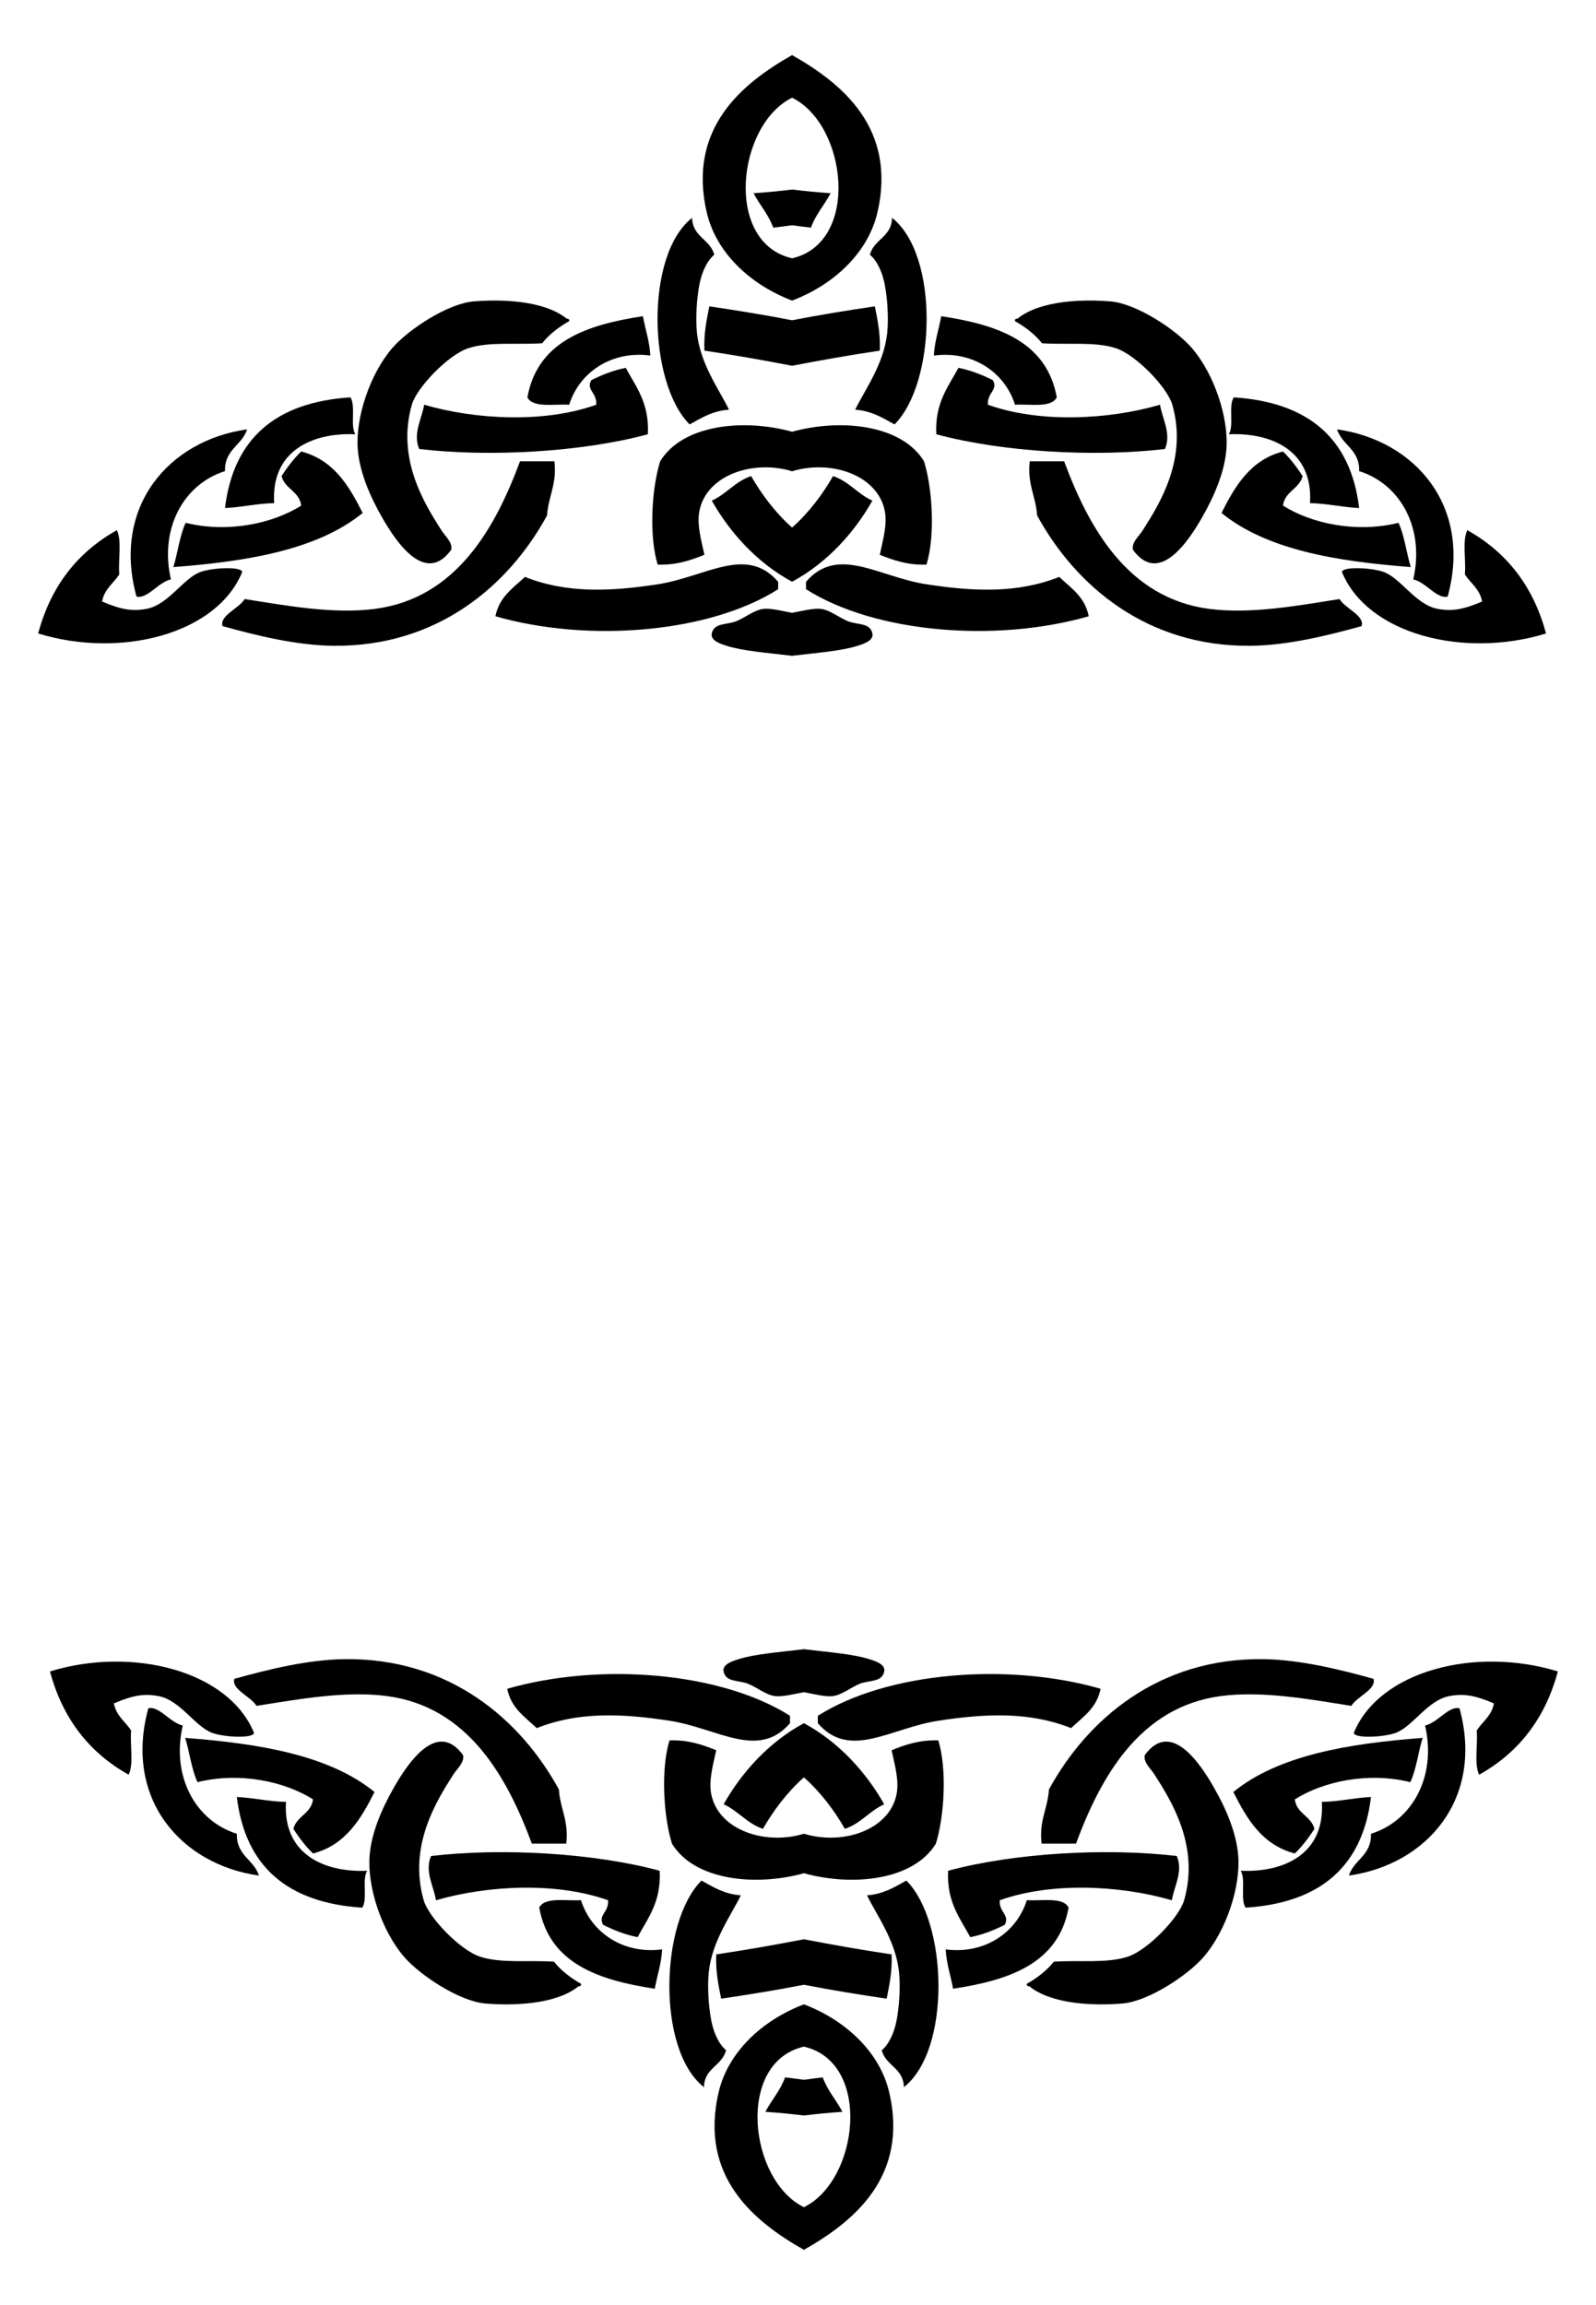 <?xml version="1.0" encoding="UTF-8"?>
<!DOCTYPE svg  PUBLIC '-//W3C//DTD SVG 1.1//EN'  'http://www.w3.org/Graphics/SVG/1.1/DTD/svg11.dtd'>
<svg enable-background="new 0 0 1164 1680.338" version="1.1" viewBox="0 0 1164 1680.3" xml:space="preserve" xmlns="http://www.w3.org/2000/svg">

	
		<g clip-rule="evenodd" fill-rule="evenodd">
			<path d="m577.69 446.76c7.28-1.379 15.572-3.487 20.915-2.879 6.651 0.763 13.203 6.29 19.722 8.964 6.847 2.814 16.297 0.947 17.932 8.968 1.171 5.462-7.303 7.856-10.758 8.964-11.999 3.856-30.111 5.141-46.618 7.17-0.397 0.049-0.795 0.097-1.193 0.145-0.398-0.048-0.796-0.097-1.193-0.145-16.506-2.029-34.619-3.315-46.618-7.17-3.454-1.109-11.929-3.502-10.758-8.964 1.635-8.021 11.085-6.154 17.932-8.968 6.519-2.674 13.07-8.202 19.722-8.964 5.343-0.608 13.634 1.501 20.915 2.879z"/>
			<path d="m586.31 1233.6c-7.28 1.379-15.572 3.487-20.915 2.879-6.651-0.763-13.203-6.29-19.722-8.964-6.847-2.814-16.297-0.947-17.932-8.968-1.171-5.462 7.303-7.855 10.758-8.964 11.999-3.856 30.111-5.141 46.618-7.17 0.397-0.049 0.795-0.097 1.193-0.145 0.398 0.048 0.796 0.096 1.193 0.145 16.506 2.029 34.619 3.315 46.618 7.17 3.454 1.109 11.929 3.502 10.758 8.964-1.635 8.021-11.085 6.154-17.932 8.968-6.519 2.674-13.07 8.202-19.722 8.964-5.343 0.608-13.634-1.501-20.915-2.879z"/>
			<path d="m577.69 384.6c12.546-11.098 22.546-24.743 29.879-37.538 11.627 3.915 17.991 13.089 28.69 17.928-12.92 22.722-32.422 44.991-58.568 59.101-26.146-14.11-45.648-36.379-58.568-59.101 10.699-4.839 17.063-14.013 28.69-17.928 7.331 12.795 17.331 26.44 29.877 37.538z"/>
			<path d="m586.31 1295.7c-12.546 11.098-22.546 24.743-29.879 37.538-11.627-3.915-17.991-13.089-28.69-17.928 12.92-22.722 32.422-44.99 58.568-59.101 26.146 14.11 45.648 36.379 58.568 59.101-10.699 4.839-17.063 14.013-28.69 17.928-7.331-12.795-17.331-26.44-29.877-37.538z"/>
			<path d="m577.69 138.18c9.13 1.124 18.493 2.015 28.085 2.678-4.486 8.662-10.872 15.42-14.341 25.103-4.629-0.535-9.209-1.12-13.744-1.749-4.535 0.629-9.115 1.214-13.744 1.749-3.469-9.682-9.855-16.44-14.341-25.103 9.591-0.663 18.955-1.554 28.085-2.678z"/>
			<path d="m586.31 1542.2c-9.13-1.124-18.493-2.015-28.085-2.677 4.486-8.662 10.872-15.42 14.341-25.103 4.629 0.535 9.209 1.12 13.744 1.749 4.535-0.629 9.115-1.214 13.744-1.749 3.469 9.682 9.855 16.44 14.341 25.103-9.591 0.662-18.955 1.552-28.085 2.677z"/>
			<path d="m577.69 233.47c19.679-3.819 39.857-7.139 60.362-10.132 1.978 9.981 4.117 19.792 3.587 32.277-21.743 3.251-43.025 6.965-63.949 11.035-20.924-4.071-42.206-7.784-63.949-11.035-0.53-12.485 1.61-22.296 3.587-32.277 20.505 2.993 40.683 6.313 60.362 10.132z"/>
			<path d="m586.31 1446.9c-19.679 3.819-39.857 7.139-60.362 10.132-1.978-9.981-4.117-19.792-3.587-32.277 21.743-3.251 43.025-6.965 63.949-11.035 20.924 4.071 42.206 7.784 63.949 11.035 0.53 12.485-1.61 22.296-3.587 32.277-20.505-2.993-40.683-6.313-60.362-10.132z"/>
			<path d="m586.31 1492c-49.816 11.421-40.172 97.381 0 117.07 40.172-19.693 49.816-105.65 0-117.07zm0 148.13c-35.874-20.301-76.718-53.025-62.156-115.04 6.678-28.426 30.84-51.981 62.156-63.931 31.315 11.951 55.478 35.505 62.156 63.931 14.562 62.009-26.281 94.734-62.156 115.04z"/>
			<path d="m577.69 188.3c49.816-11.421 40.172-97.381 0-117.07-40.172 19.693-49.816 105.65 0 117.07zm0-148.13c35.874 20.301 76.718 53.025 62.156 115.04-6.678 28.426-30.84 51.981-62.156 63.931-31.315-11.95-55.478-35.505-62.156-63.931-14.562-62.01 26.281-94.734 62.156-115.04z"/>
			<path d="m577.69 314.75c35.455-9.789 79.872-5.258 96.222 21.555 6.128 19.53 8.301 54.09 1.794 75.307-14.183 0.431-24.208-3.289-34.067-7.17 2.53-11.594 5.601-22.436 3.583-32.277-5.325-25.993-39.274-37.246-67.533-28.613-28.259-8.634-62.208 2.62-67.533 28.613-2.018 9.84 1.053 20.683 3.583 32.277-9.859 3.882-19.884 7.601-34.067 7.17-6.508-21.217-4.335-55.777 1.794-75.307 16.352-26.813 60.769-31.344 96.224-21.555z"/>
			<path d="m586.31 1365.6c-35.455 9.789-79.872 5.258-96.222-21.555-6.128-19.53-8.301-54.09-1.794-75.307 14.183-0.431 24.208 3.289 34.067 7.17-2.53 11.594-5.601 22.436-3.583 32.277 5.325 25.993 39.274 37.247 67.533 28.613 28.259 8.634 62.208-2.62 67.533-28.613 2.018-9.84-1.053-20.683-3.583-32.277 9.859-3.882 19.884-7.601 34.067-7.17 6.508 21.217 4.335 55.777-1.794 75.307-16.352 26.813-60.769 31.344-96.224 21.555z"/>
			<path d="m772.52 420.57c8.611 8.121 18.831 14.639 21.515 28.69-67.897 19.501-156.12 12.106-206.2-19.722v-5.38c23.206-26.944 52.695-3.62 87.859 1.793 35.212 5.418 66.815 6.57 96.823-5.381z"/>
			<path d="m391.48 1259.8c-8.611-8.121-18.831-14.639-21.515-28.69 67.897-19.501 156.12-12.106 206.2 19.722v5.38c-23.206 26.944-52.695 3.62-87.859-1.793-35.212-5.417-66.815-6.569-96.823 5.381z"/>
			<path d="m781.15 1259.8c8.611-8.121 18.831-14.639 21.515-28.69-67.897-19.501-156.12-12.106-206.2 19.722v5.38c23.206 26.944 52.695 3.62 87.859-1.793 35.212-5.417 66.815-6.569 96.823 5.381z"/>
			<path d="m382.85 420.57c-8.611 8.121-18.831 14.639-21.515 28.69 67.897 19.501 156.12 12.106 206.2-19.722v-5.38c-23.206-26.944-52.695-3.62-87.859 1.793-35.212 5.418-66.815 6.57-96.823-5.381z"/>
			<path d="m623.7 298.65c6.968-14.404 20.815-32.932 23.309-55.586 1.193-10.835 0.213-25.71-1.794-35.86-1.51-7.65-4.799-16.374-10.758-21.519 2.928-11.413 15.873-12.813 16.138-26.892 34.638 27.253 32.004 120.51 1.794 150.62-8.492-4.655-16.436-9.863-28.689-10.758z"/>
			<path d="m540.3 1381.7c-6.968 14.404-20.815 32.932-23.309 55.586-1.193 10.835-0.213 25.71 1.794 35.86 1.51 7.65 4.799 16.374 10.758 21.519-2.928 11.413-15.873 12.813-16.138 26.892-34.638-27.253-32.004-120.51-1.794-150.62 8.492 4.655 16.436 9.863 28.689 10.758z"/>
			<path d="m632.33 1381.7c6.968 14.404 20.815 32.932 23.309 55.586 1.193 10.835 0.213 25.71-1.794 35.86-1.51 7.65-4.799 16.374-10.758 21.519 2.928 11.413 15.873 12.813 16.138 26.892 34.638-27.253 32.004-120.51 1.794-150.62-8.491 4.655-16.436 9.863-28.689 10.758z"/>
			<path d="m531.67 298.65c-6.968-14.404-20.815-32.932-23.309-55.586-1.193-10.835-0.213-25.71 1.794-35.86 1.51-7.65 4.799-16.374 10.758-21.519-2.928-11.413-15.873-12.813-16.138-26.892-34.638 27.253-32.004 120.51-1.794 150.62 8.492-4.655 16.436-9.863 28.689-10.758z"/>
			<path d="m681.08 259.2c0.604-10.754 3.672-19.044 5.38-28.689 41.547 6.268 76.968 18.661 84.271 59.169-4.07 7.885-19.188 4.721-30.479 5.38-7.288-23.39-30.63-39.628-59.172-35.86z"/>
			<path d="m482.92 1421.1c-0.604 10.754-3.672 19.044-5.38 28.689-41.546-6.268-76.968-18.661-84.271-59.169 4.07-7.885 19.188-4.721 30.479-5.38 7.288 23.39 30.63 39.628 59.172 35.86z"/>
			<path d="m689.71 1421.1c0.604 10.754 3.672 19.044 5.38 28.689 41.547-6.268 76.968-18.661 84.271-59.169-4.07-7.885-19.188-4.721-30.479-5.38-7.288 23.39-30.63 39.628-59.172 35.86z"/>
			<path d="m474.29 259.2c-0.604-10.754-3.672-19.044-5.38-28.689-41.546 6.268-76.968 18.661-84.271 59.169 4.07 7.885 19.188 4.721 30.479 5.38 7.288-23.39 30.63-39.628 59.172-35.86z"/>
			<path d="m699.01 268.16c9.461 1.897 17.505 5.208 25.103 8.964 4.04 7.233-4.294 9.053-3.587 17.932 37.064 13.303 87.185 11.144 125.51 0 1.631 10.183 8.445 21.158 3.587 32.273-51.578 6.048-118.78 2.225-166.75-10.754-1.16-22.679 8.585-34.454 16.138-48.415z"/>
			<path d="m464.99 1412.2c-9.461-1.896-17.505-5.208-25.103-8.964-4.04-7.233 4.294-9.052 3.587-17.932-37.064-13.303-87.185-11.144-125.51 0-1.631-10.183-8.445-21.158-3.587-32.273 51.578-6.048 118.78-2.225 166.75 10.754 1.161 22.679-8.584 34.453-16.137 48.415z"/>
			<path d="m707.64 1412.2c9.461-1.896 17.505-5.208 25.103-8.964 4.04-7.233-4.294-9.052-3.587-17.932 37.064-13.303 87.185-11.144 125.51 0 1.631-10.183 8.445-21.158 3.587-32.273-51.578-6.048-118.78-2.225-166.75 10.754-1.162 22.679 8.583 34.453 16.137 48.415z"/>
			<path d="m456.36 268.16c-9.461 1.897-17.505 5.208-25.103 8.964-4.04 7.233 4.294 9.053 3.587 17.932-37.064 13.303-87.185 11.144-125.51 0-1.631 10.183-8.445 21.158-3.587 32.273 51.578 6.048 118.78 2.225 166.75-10.754 1.161-22.679-8.584-34.454-16.138-48.415z"/>
			<path d="m740.25 234.1c-0.332-1.525 0.696-1.694 1.794-1.794 17.022-13.733 49.196-14.186 68.133-12.551 18.771 1.62 47.535 20.532 59.169 34.07 16.4 19.077 26.826 50.941 25.103 73.51-1.241 16.264-8.371 33.58-17.928 50.205-10.179 17.711-31.349 49.196-50.205 23.313-1.267-5.318 4.375-9.962 7.17-14.345 12.566-19.681 32.745-52.161 21.519-91.446-3.613-12.636-26.657-36.534-41.241-41.237-15.188-4.906-34.413-2.387-53.792-3.587-5.304-6.651-12.113-11.792-19.722-16.138z"/>
			<path d="m423.75 1446.2c0.331 1.525-0.696 1.694-1.794 1.794-17.022 13.733-49.196 14.186-68.133 12.551-18.771-1.621-47.535-20.532-59.169-34.07-16.4-19.077-26.826-50.942-25.103-73.51 1.241-16.264 8.371-33.58 17.928-50.205 10.179-17.711 31.349-49.196 50.205-23.313 1.267 5.318-4.375 9.962-7.17 14.345-12.566 19.682-32.745 52.161-21.519 91.446 3.613 12.636 26.657 36.534 41.241 41.237 15.188 4.906 34.413 2.387 53.792 3.587 5.304 6.651 12.113 11.793 19.722 16.138z"/>
			<path d="m748.88 1446.2c-0.331 1.525 0.696 1.694 1.794 1.794 17.022 13.733 49.196 14.186 68.133 12.551 18.771-1.621 47.535-20.532 59.169-34.07 16.4-19.077 26.826-50.942 25.103-73.51-1.241-16.264-8.371-33.58-17.928-50.205-10.179-17.711-31.349-49.196-50.205-23.313-1.267 5.318 4.375 9.962 7.17 14.345 12.566 19.682 32.745 52.161 21.519 91.446-3.613 12.636-26.657 36.534-41.241 41.237-15.188 4.906-34.413 2.387-53.792 3.587-5.304 6.651-12.113 11.793-19.722 16.138z"/>
			<path d="m415.12 234.1c0.332-1.525-0.696-1.694-1.794-1.794-17.022-13.733-49.196-14.186-68.133-12.551-18.771 1.62-47.535 20.532-59.169 34.07-16.4 19.077-26.826 50.941-25.103 73.51 1.241 16.264 8.371 33.58 17.928 50.205 10.179 17.711 31.349 49.196 50.205 23.313 1.267-5.318-4.375-9.962-7.17-14.345-12.566-19.681-32.745-52.161-21.519-91.446 3.613-12.636 26.657-36.534 41.241-41.237 15.188-4.906 34.413-2.387 53.792-3.587 5.304-6.651 12.113-11.792 19.722-16.138z"/>
			<path d="m751.01 336.3h25.103c17.943 48.341 46.323 99.78 105.79 107.58 30.273 3.97 64.494-2.357 95.033-7.17 4.195 6.979 18.499 12.01 16.138 19.722-24.808 6.917-54.02 14.054-80.688 14.345-76.077 0.836-128.11-43.926-156-95.029-0.895-14.048-7.303-22.584-5.377-39.448z"/>
			<path d="m412.99 1344h-25.103c-17.943-48.341-46.323-99.78-105.79-107.58-30.273-3.97-64.494 2.357-95.033 7.17-4.195-6.979-18.499-12.01-16.138-19.722 24.808-6.917 54.02-14.054 80.688-14.345 76.077-0.836 128.11 43.926 156 95.029 0.895 14.047 7.303 22.584 5.377 39.448z"/>
			<path d="m759.64 1344h25.103c17.943-48.341 46.323-99.78 105.79-107.58 30.273-3.97 64.494 2.357 95.033 7.17 4.195-6.979 18.499-12.01 16.138-19.722-24.808-6.917-54.02-14.054-80.688-14.345-76.077-0.836-128.11 43.926-156 95.029-0.895 14.047-7.303 22.584-5.377 39.448z"/>
			<path d="m404.36 336.3h-25.103c-17.943 48.341-46.323 99.78-105.79 107.58-30.273 3.97-64.494-2.357-95.033-7.17-4.195 6.979-18.499 12.01-16.138 19.722 24.808 6.917 54.02 14.054 80.688 14.345 76.077 0.836 128.11-43.926 156-95.029 0.895-14.048 7.303-22.584 5.377-39.448z"/>
			<path d="m935.69 329.13c5.491 5.267 10.087 11.432 14.345 17.928-2.441 9.509-12.927 10.979-14.345 21.515 21.155 13.362 53.98 20.094 84.275 12.551 4.383 9.362 5.712 21.781 8.964 32.277-55.011-4.162-105.47-12.875-138.06-39.447 10.003-19.88 21.141-38.629 44.825-44.824z"/>
			<path d="m228.31 1351.2c-5.491-5.267-10.087-11.432-14.345-17.928 2.442-9.509 12.927-10.979 14.345-21.515-21.155-13.362-53.98-20.094-84.275-12.551-4.383-9.362-5.712-21.781-8.964-32.277 55.011 4.162 105.47 12.875 138.06 39.447-10.003 19.879-21.141 38.629-44.825 44.824z"/>
			<path d="m944.32 1351.2c5.491-5.267 10.087-11.432 14.345-17.928-2.441-9.509-12.927-10.979-14.345-21.515 21.155-13.362 53.98-20.094 84.275-12.551 4.383-9.362 5.712-21.781 8.964-32.277-55.011 4.162-105.47 12.875-138.06 39.447 10.003 19.879 21.14 38.629 44.825 44.824z"/>
			<path d="m219.68 329.13c-5.491 5.267-10.087 11.432-14.345 17.928 2.442 9.509 12.927 10.979 14.345 21.515-21.155 13.362-53.98 20.094-84.275 12.551-4.383 9.362-5.712 21.781-8.964 32.277 55.011-4.162 105.47-12.875 138.06-39.447-10.003-19.88-21.14-38.629-44.825-44.824z"/>
			<path d="m896.24 316.58c3.893-6.272-0.523-20.845 3.587-26.9 53.884 3.491 85.277 29.478 91.446 80.688-12.536-0.611-22.999-3.296-35.86-3.583 2.43-38.162-27.905-51.553-59.173-50.205z"/>
			<path d="m267.76 1363.8c-3.893 6.272 0.523 20.845-3.587 26.9-53.884-3.491-85.277-29.478-91.446-80.688 12.536 0.611 22.999 3.296 35.86 3.583-2.43 38.162 27.905 51.552 59.173 50.205z"/>
			<path d="m904.87 1363.8c3.893 6.272-0.523 20.845 3.587 26.9 53.884-3.491 85.277-29.478 91.446-80.688-12.536 0.611-22.999 3.296-35.86 3.583 2.43 38.162-27.906 51.552-59.173 50.205z"/>
			<path d="m259.13 316.58c-3.893-6.272 0.523-20.845-3.587-26.9-53.884 3.491-85.277 29.478-91.446 80.688 12.536-0.611 22.999-3.296 35.86-3.583-2.43-38.162 27.906-51.553 59.173-50.205z"/>
			<path d="m975.14 312.99c57.11 8.051 98.69 56.208 80.688 121.92-7.866 1.963-15.623-10.294-25.102-12.551 8.54-37.175-9.369-69.481-39.447-78.895 0.398-15.935-12.393-18.687-16.139-30.479z"/>
			<path d="m188.86 1367.3c-57.11-8.051-98.69-56.208-80.688-121.92 7.866-1.963 15.623 10.294 25.102 12.551-8.54 37.175 9.369 69.481 39.447 78.895-0.398 15.935 12.393 18.686 16.139 30.479z"/>
			<path d="m983.77 1367.3c57.11-8.051 98.69-56.208 80.688-121.92-7.866-1.963-15.623 10.294-25.102 12.551 8.54 37.175-9.369 69.481-39.447 78.895 0.397 15.935-12.393 18.686-16.139 30.479z"/>
			<path d="m180.23 312.99c-57.11 8.051-98.69 56.208-80.688 121.92 7.866 1.963 15.623-10.294 25.102-12.551-8.54-37.175 9.369-69.481 39.447-78.895-0.397-15.935 12.393-18.687 16.139-30.479z"/>
			<path d="m978.72 416.99c0.497-4.158 21.677-3.226 30.479 0 12.732 4.662 23.232 23.928 39.447 26.892 10.411 1.904 18.628 0.479 32.277-5.377-1.65-9.112-8.305-13.214-12.552-19.726 0.921-10.43-2.018-24.727 1.794-32.273 28.332 15.895 48.039 40.412 57.376 75.307-60.219 18.467-130.3 0.454-148.82-44.823z"/>
			<path d="m185.28 1263.3c-0.497 4.158-21.677 3.226-30.479 0-12.732-4.662-23.232-23.927-39.447-26.892-10.411-1.904-18.628-0.479-32.277 5.377 1.65 9.112 8.305 13.214 12.552 19.726-0.921 10.43 2.018 24.727-1.794 32.273-28.332-15.895-48.039-40.412-57.376-75.307 60.219-18.467 130.3-0.454 148.82 44.823z"/>
			<path d="m987.35 1263.3c0.497 4.158 21.677 3.226 30.479 0 12.732-4.662 23.232-23.927 39.447-26.892 10.411-1.904 18.628-0.479 32.277 5.377-1.65 9.112-8.305 13.214-12.552 19.726 0.921 10.43-2.018 24.727 1.794 32.273 28.332-15.895 48.04-40.412 57.376-75.307-60.218-18.467-130.3-0.454-148.82 44.823z"/>
			<path d="m176.65 416.99c-0.497-4.158-21.677-3.226-30.479 0-12.732 4.662-23.232 23.928-39.447 26.892-10.411 1.904-18.628 0.479-32.277-5.377 1.65-9.112 8.305-13.214 12.552-19.726-0.921-10.43 2.018-24.727-1.794-32.273-28.332 15.895-48.039 40.412-57.376 75.307 60.218 18.467 130.3 0.454 148.82-44.823z"/>
		</g>
	

</svg>
